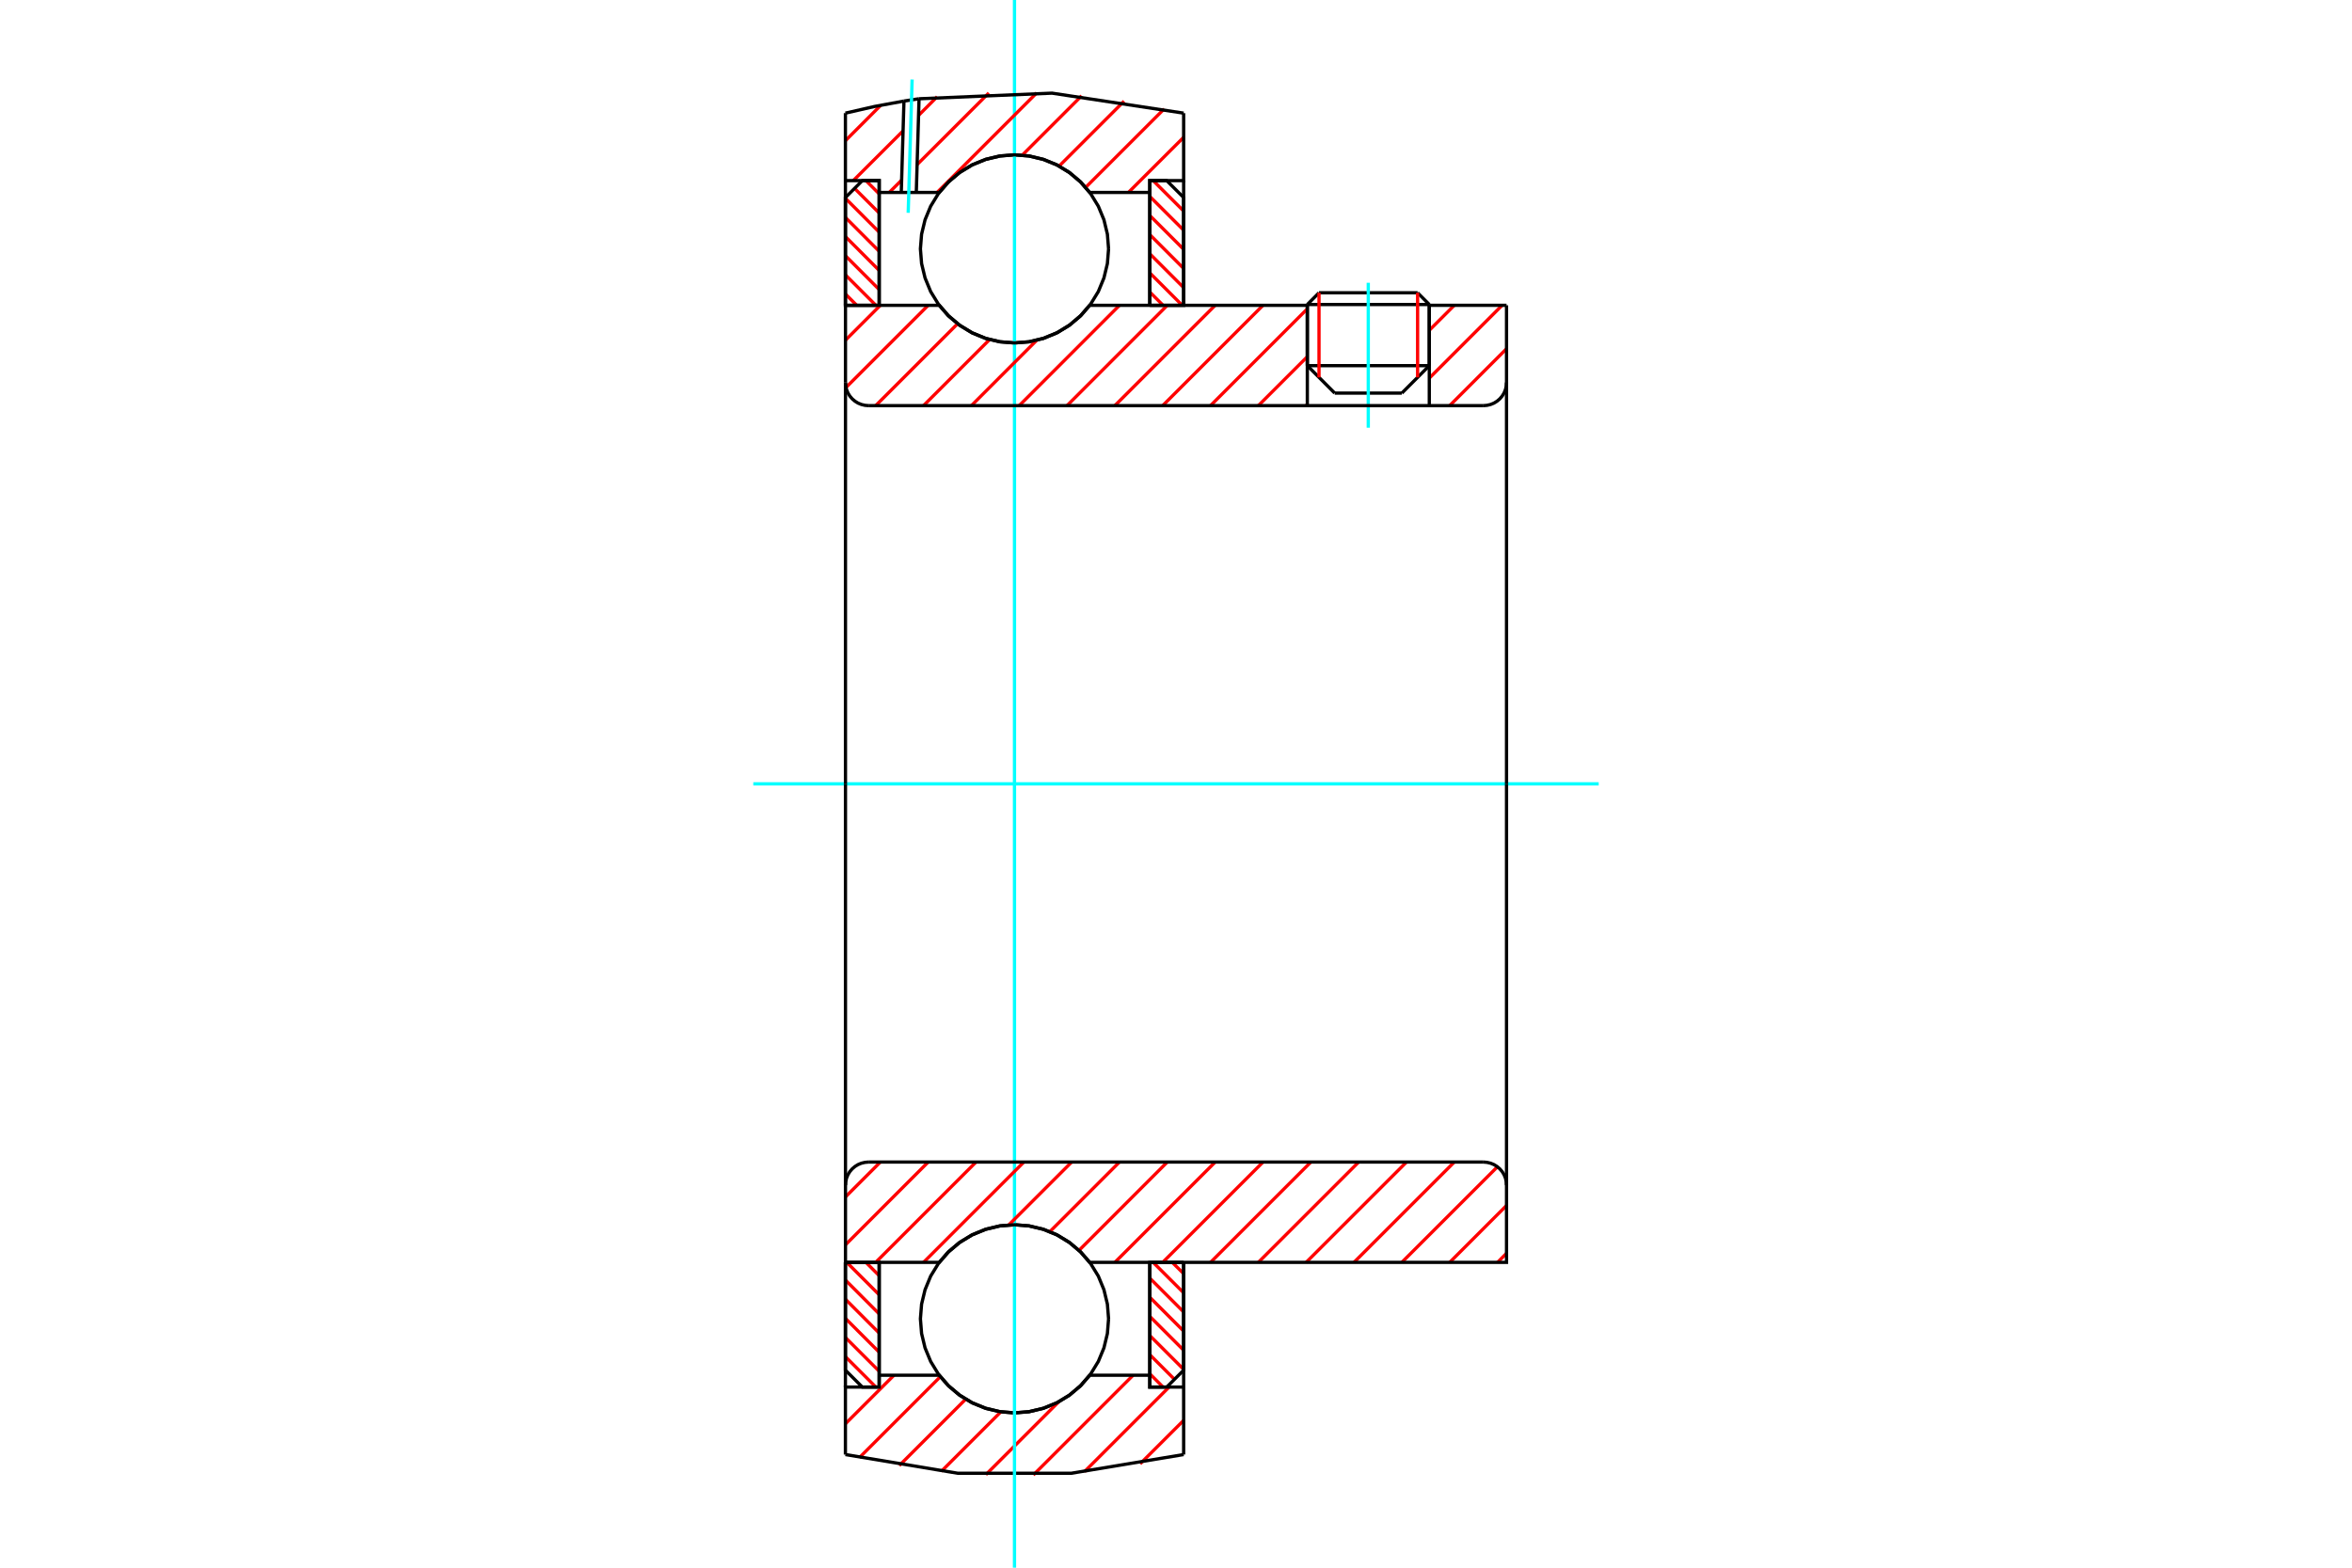 <?xml version="1.0" standalone="no"?>
<!DOCTYPE svg PUBLIC "-//W3C//DTD SVG 1.1//EN"
	"http://www.w3.org/Graphics/SVG/1.1/DTD/svg11.dtd">
<svg xmlns="http://www.w3.org/2000/svg" height="100%" width="100%" viewBox="0 0 36000 24000">
	<rect x="-1800" y="-1200" width="39600" height="26400" style="fill:#FFF"/>
	<g style="fill:none; fill-rule:evenodd" transform="matrix(1 0 0 1 0 0)">
		<g style="fill:none; stroke:#000; stroke-width:50; shape-rendering:geometricPrecision">
			<line x1="21877" y1="4662" x2="20010" y2="4662"/>
			<line x1="20189" y1="4482" x2="21698" y2="4482"/>
			<line x1="20010" y1="5598" x2="21877" y2="5598"/>
			<line x1="21457" y1="6018" x2="20429" y2="6018"/>
			<line x1="20189" y1="4482" x2="20010" y2="4662"/>
			<line x1="21877" y1="4662" x2="21698" y2="4482"/>
			<line x1="21457" y1="6018" x2="21877" y2="5598"/>
			<line x1="20010" y1="5598" x2="20429" y2="6018"/>
			<line x1="20010" y1="4662" x2="20010" y2="5598"/>
			<line x1="21877" y1="5598" x2="21877" y2="4662"/>
		</g>
		<g style="fill:none; stroke:#0FF; stroke-width:50; shape-rendering:geometricPrecision">
			<line x1="20943" y1="6548" x2="20943" y2="4329"/>
		</g>
		<g style="fill:none; stroke:#F00; stroke-width:50; shape-rendering:geometricPrecision">
			<line x1="21698" y1="4482" x2="21698" y2="5778"/>
			<line x1="20189" y1="5778" x2="20189" y2="4482"/>
			<line x1="12940" y1="20769" x2="13406" y2="21235"/>
			<line x1="12940" y1="20476" x2="13457" y2="20993"/>
			<line x1="12940" y1="20183" x2="13457" y2="20701"/>
			<line x1="12940" y1="19890" x2="13457" y2="20408"/>
			<line x1="12940" y1="19597" x2="13457" y2="20115"/>
			<line x1="12961" y1="19326" x2="13457" y2="19822"/>
			<line x1="13254" y1="19326" x2="13457" y2="19529"/>
		</g>
		<g style="fill:none; stroke:#000; stroke-width:50; shape-rendering:geometricPrecision">
			<polyline points="12940,19326 12940,20976 13199,21235 13457,21235 13457,19326 12940,19326"/>
		</g>
		<g style="fill:none; stroke:#0FF; stroke-width:50; shape-rendering:geometricPrecision">
			<line x1="11530" y1="12000" x2="24470" y2="12000"/>
		</g>
		<g style="fill:none; stroke:#F00; stroke-width:50; shape-rendering:geometricPrecision">
			<line x1="12940" y1="4501" x2="13113" y2="4674"/>
			<line x1="12940" y1="4208" x2="13406" y2="4674"/>
			<line x1="12940" y1="3915" x2="13457" y2="4433"/>
			<line x1="12940" y1="3622" x2="13457" y2="4140"/>
			<line x1="12940" y1="3329" x2="13457" y2="3847"/>
			<line x1="12940" y1="3036" x2="13457" y2="3554"/>
			<line x1="13080" y1="2884" x2="13457" y2="3261"/>
			<line x1="13254" y1="2765" x2="13457" y2="2968"/>
		</g>
		<g style="fill:none; stroke:#000; stroke-width:50; shape-rendering:geometricPrecision">
			<polyline points="13457,4674 13457,2765 13199,2765 12940,3024 12940,4674 13457,4674"/>
		</g>
		<g style="fill:none; stroke:#F00; stroke-width:50; shape-rendering:geometricPrecision">
			<line x1="17943" y1="19326" x2="18117" y2="19499"/>
			<line x1="17650" y1="19326" x2="18117" y2="19792"/>
			<line x1="17599" y1="19567" x2="18117" y2="20085"/>
			<line x1="17599" y1="19860" x2="18117" y2="20378"/>
			<line x1="17599" y1="20153" x2="18117" y2="20671"/>
			<line x1="17599" y1="20446" x2="18117" y2="20964"/>
			<line x1="17599" y1="20739" x2="17976" y2="21116"/>
			<line x1="17599" y1="21032" x2="17802" y2="21235"/>
		</g>
		<g style="fill:none; stroke:#000; stroke-width:50; shape-rendering:geometricPrecision">
			<polyline points="18117,19326 18117,20976 17858,21235 17599,21235 17599,19326 18117,19326"/>
		</g>
		<g style="fill:none; stroke:#F00; stroke-width:50; shape-rendering:geometricPrecision">
			<line x1="17650" y1="2765" x2="18117" y2="3231"/>
			<line x1="17599" y1="3007" x2="18117" y2="3524"/>
			<line x1="17599" y1="3299" x2="18117" y2="3817"/>
			<line x1="17599" y1="3592" x2="18117" y2="4110"/>
			<line x1="17599" y1="3885" x2="18117" y2="4403"/>
			<line x1="17599" y1="4178" x2="18095" y2="4674"/>
			<line x1="17599" y1="4471" x2="17802" y2="4674"/>
		</g>
		<g style="fill:none; stroke:#000; stroke-width:50; shape-rendering:geometricPrecision">
			<polyline points="17599,4674 17599,2765 17858,2765 18117,3024 18117,4674 17599,4674"/>
			<polyline points="16968,3810 16950,3585 16897,3365 16811,3157 16693,2964 16546,2792 16374,2645 16182,2527 15973,2441 15753,2388 15528,2370 15303,2388 15083,2441 14875,2527 14682,2645 14510,2792 14363,2964 14245,3157 14159,3365 14106,3585 14088,3810 14106,4035 14159,4255 14245,4464 14363,4656 14510,4828 14682,4975 14875,5093 15083,5179 15303,5232 15528,5250 15753,5232 15973,5179 16182,5093 16374,4975 16546,4828 16693,4656 16811,4464 16897,4255 16950,4035 16968,3810"/>
			<polyline points="16968,20190 16950,19965 16897,19745 16811,19536 16693,19344 16546,19172 16374,19025 16182,18907 15973,18821 15753,18768 15528,18750 15303,18768 15083,18821 14875,18907 14682,19025 14510,19172 14363,19344 14245,19536 14159,19745 14106,19965 14088,20190 14106,20415 14159,20635 14245,20843 14363,21036 14510,21208 14682,21355 14875,21473 15083,21559 15303,21612 15528,21630 15753,21612 15973,21559 16182,21473 16374,21355 16546,21208 16693,21036 16811,20843 16897,20635 16950,20415 16968,20190"/>
		</g>
		<g style="fill:none; stroke:#F00; stroke-width:50; shape-rendering:geometricPrecision">
			<line x1="18117" y1="21745" x2="17451" y2="22410"/>
			<line x1="17894" y1="21235" x2="16599" y2="22530"/>
			<line x1="17343" y1="21054" x2="15816" y2="22581"/>
			<line x1="16205" y1="21460" x2="15089" y2="22576"/>
			<line x1="15319" y1="21614" x2="14407" y2="22526"/>
			<line x1="14781" y1="21420" x2="13764" y2="22437"/>
			<line x1="14394" y1="21075" x2="13154" y2="22315"/>
			<line x1="13683" y1="21054" x2="12940" y2="21797"/>
		</g>
		<g style="fill:none; stroke:#000; stroke-width:50; shape-rendering:geometricPrecision">
			<polyline points="18117,19326 18117,21235 18117,22268"/>
			<polyline points="12940,22268 14658,22554 16399,22554 18117,22268"/>
			<polyline points="12940,22268 12940,21235 13457,21235 13457,21054 13457,19326"/>
			<polyline points="13457,21054 14376,21054 14523,21221 14694,21363 14884,21478 15090,21561 15307,21612 15528,21630 15750,21612 15966,21561 16172,21478 16363,21363 16533,21221 16680,21054 17599,21054 17599,19326"/>
			<polyline points="17599,21054 17599,21235 18117,21235"/>
			<line x1="12940" y1="21235" x2="12940" y2="19326"/>
		</g>
		<g style="fill:none; stroke:#0FF; stroke-width:50; shape-rendering:geometricPrecision">
			<line x1="15528" y1="24000" x2="15528" y2="0"/>
		</g>
		<g style="fill:none; stroke:#F00; stroke-width:50; shape-rendering:geometricPrecision">
			<line x1="18117" y1="2102" x2="17272" y2="2946"/>
			<line x1="17819" y1="1667" x2="16617" y2="2869"/>
			<line x1="17205" y1="1549" x2="16211" y2="2543"/>
			<line x1="16556" y1="1466" x2="15646" y2="2376"/>
			<line x1="15869" y1="1421" x2="14344" y2="2946"/>
			<line x1="15135" y1="1423" x2="14037" y2="2520"/>
			<line x1="13801" y1="2757" x2="13611" y2="2946"/>
			<line x1="14344" y1="1481" x2="14060" y2="1766"/>
			<line x1="13823" y1="2003" x2="13060" y2="2765"/>
			<line x1="13477" y1="1616" x2="12940" y2="2154"/>
		</g>
		<g style="fill:none; stroke:#000; stroke-width:50; shape-rendering:geometricPrecision">
			<polyline points="12940,4674 12940,2765 12940,1732"/>
			<polyline points="13836,1547 13386,1630 12940,1732"/>
			<polyline points="14067,1512 13952,1529 13836,1547"/>
			<polyline points="18117,1732 16102,1426 14067,1512"/>
			<polyline points="18117,1732 18117,2765 17599,2765 17599,2946 17599,4674"/>
			<polyline points="17599,2946 16680,2946 16533,2779 16363,2637 16172,2522 15966,2439 15750,2388 15528,2370 15307,2388 15090,2439 14884,2522 14694,2637 14523,2779 14376,2946 14025,2946 13795,2946 13457,2946 13457,4674"/>
			<polyline points="13457,2946 13457,2765 12940,2765"/>
			<line x1="18117" y1="2765" x2="18117" y2="4674"/>
		</g>
		<g style="fill:none; stroke:#0FF; stroke-width:50; shape-rendering:geometricPrecision">
			<line x1="13901" y1="3258" x2="13961" y2="1217"/>
		</g>
		<g style="fill:none; stroke:#000; stroke-width:50; shape-rendering:geometricPrecision">
			<line x1="13795" y1="2946" x2="13836" y2="1547"/>
			<line x1="14025" y1="2946" x2="14067" y2="1512"/>
		</g>
		<g style="fill:none; stroke:#F00; stroke-width:50; shape-rendering:geometricPrecision">
			<line x1="23059" y1="19187" x2="22921" y2="19326"/>
			<line x1="23059" y1="18455" x2="22189" y2="19326"/>
			<line x1="22920" y1="17862" x2="21456" y2="19326"/>
			<line x1="22260" y1="17790" x2="20724" y2="19326"/>
			<line x1="21528" y1="17790" x2="19992" y2="19326"/>
			<line x1="20796" y1="17790" x2="19260" y2="19326"/>
			<line x1="20064" y1="17790" x2="18528" y2="19326"/>
			<line x1="19332" y1="17790" x2="17796" y2="19326"/>
			<line x1="18600" y1="17790" x2="17064" y2="19326"/>
			<line x1="17867" y1="17790" x2="16515" y2="19143"/>
			<line x1="17135" y1="17790" x2="16069" y2="18856"/>
			<line x1="16403" y1="17790" x2="15440" y2="18753"/>
			<line x1="15671" y1="17790" x2="14135" y2="19326"/>
			<line x1="14939" y1="17790" x2="13403" y2="19326"/>
			<line x1="14207" y1="17790" x2="12941" y2="19057"/>
			<line x1="13475" y1="17790" x2="12941" y2="18324"/>
		</g>
		<g style="fill:none; stroke:#000; stroke-width:50; shape-rendering:geometricPrecision">
			<line x1="12941" y1="12000" x2="12941" y2="19326"/>
			<polyline points="13293,17790 13238,17795 13184,17808 13133,17829 13086,17858 13044,17894 13008,17936 12979,17983 12958,18034 12945,18088 12941,18143"/>
			<line x1="13293" y1="17790" x2="22707" y2="17790"/>
			<polyline points="23059,18143 23055,18088 23042,18034 23021,17983 22992,17936 22956,17894 22914,17858 22867,17829 22816,17808 22762,17795 22707,17790"/>
			<polyline points="23059,18143 23059,19326 22542,19326 16680,19326 16533,19159 16363,19017 16172,18902 15966,18818 15750,18767 15528,18750 15307,18767 15090,18818 14884,18902 14694,19017 14523,19159 14376,19326 13458,19326 12941,19326"/>
			<line x1="23059" y1="12000" x2="23059" y2="18143"/>
		</g>
		<g style="fill:none; stroke:#F00; stroke-width:50; shape-rendering:geometricPrecision">
			<line x1="23059" y1="5339" x2="22189" y2="6210"/>
			<line x1="22992" y1="4674" x2="21877" y2="5789"/>
			<line x1="22260" y1="4674" x2="21877" y2="5057"/>
			<line x1="20010" y1="6192" x2="19992" y2="6210"/>
			<line x1="20010" y1="5460" x2="19260" y2="6210"/>
			<line x1="20010" y1="4728" x2="18528" y2="6210"/>
			<line x1="19332" y1="4674" x2="17796" y2="6210"/>
			<line x1="18600" y1="4674" x2="17064" y2="6210"/>
			<line x1="17867" y1="4674" x2="16332" y2="6210"/>
			<line x1="17135" y1="4674" x2="15600" y2="6210"/>
			<line x1="15869" y1="5208" x2="14868" y2="6210"/>
			<line x1="15147" y1="5198" x2="14135" y2="6210"/>
			<line x1="14657" y1="4956" x2="13403" y2="6210"/>
			<line x1="14207" y1="4674" x2="12949" y2="5932"/>
			<line x1="13475" y1="4674" x2="12941" y2="5208"/>
		</g>
		<g style="fill:none; stroke:#000; stroke-width:50; shape-rendering:geometricPrecision">
			<line x1="23059" y1="12000" x2="23059" y2="4674"/>
			<polyline points="22707,6210 22762,6205 22816,6192 22867,6171 22914,6142 22956,6106 22992,6064 23021,6017 23042,5966 23055,5912 23059,5857"/>
			<polyline points="22707,6210 21877,6210 21877,4674"/>
			<polyline points="21877,6210 20010,6210 20010,4674"/>
			<line x1="20010" y1="6210" x2="13293" y2="6210"/>
			<polyline points="12941,5857 12945,5912 12958,5966 12979,6017 13008,6064 13044,6106 13086,6142 13133,6171 13184,6192 13238,6205 13293,6210"/>
			<polyline points="12941,5857 12941,4674 13458,4674 14376,4674 14523,4841 14694,4983 14884,5098 15090,5182 15307,5233 15528,5250 15750,5233 15966,5182 16172,5098 16363,4983 16533,4841 16680,4674 20010,4674"/>
			<line x1="21877" y1="4674" x2="23059" y2="4674"/>
			<line x1="12941" y1="12000" x2="12941" y2="5857"/>
		</g>
	</g>
</svg>
